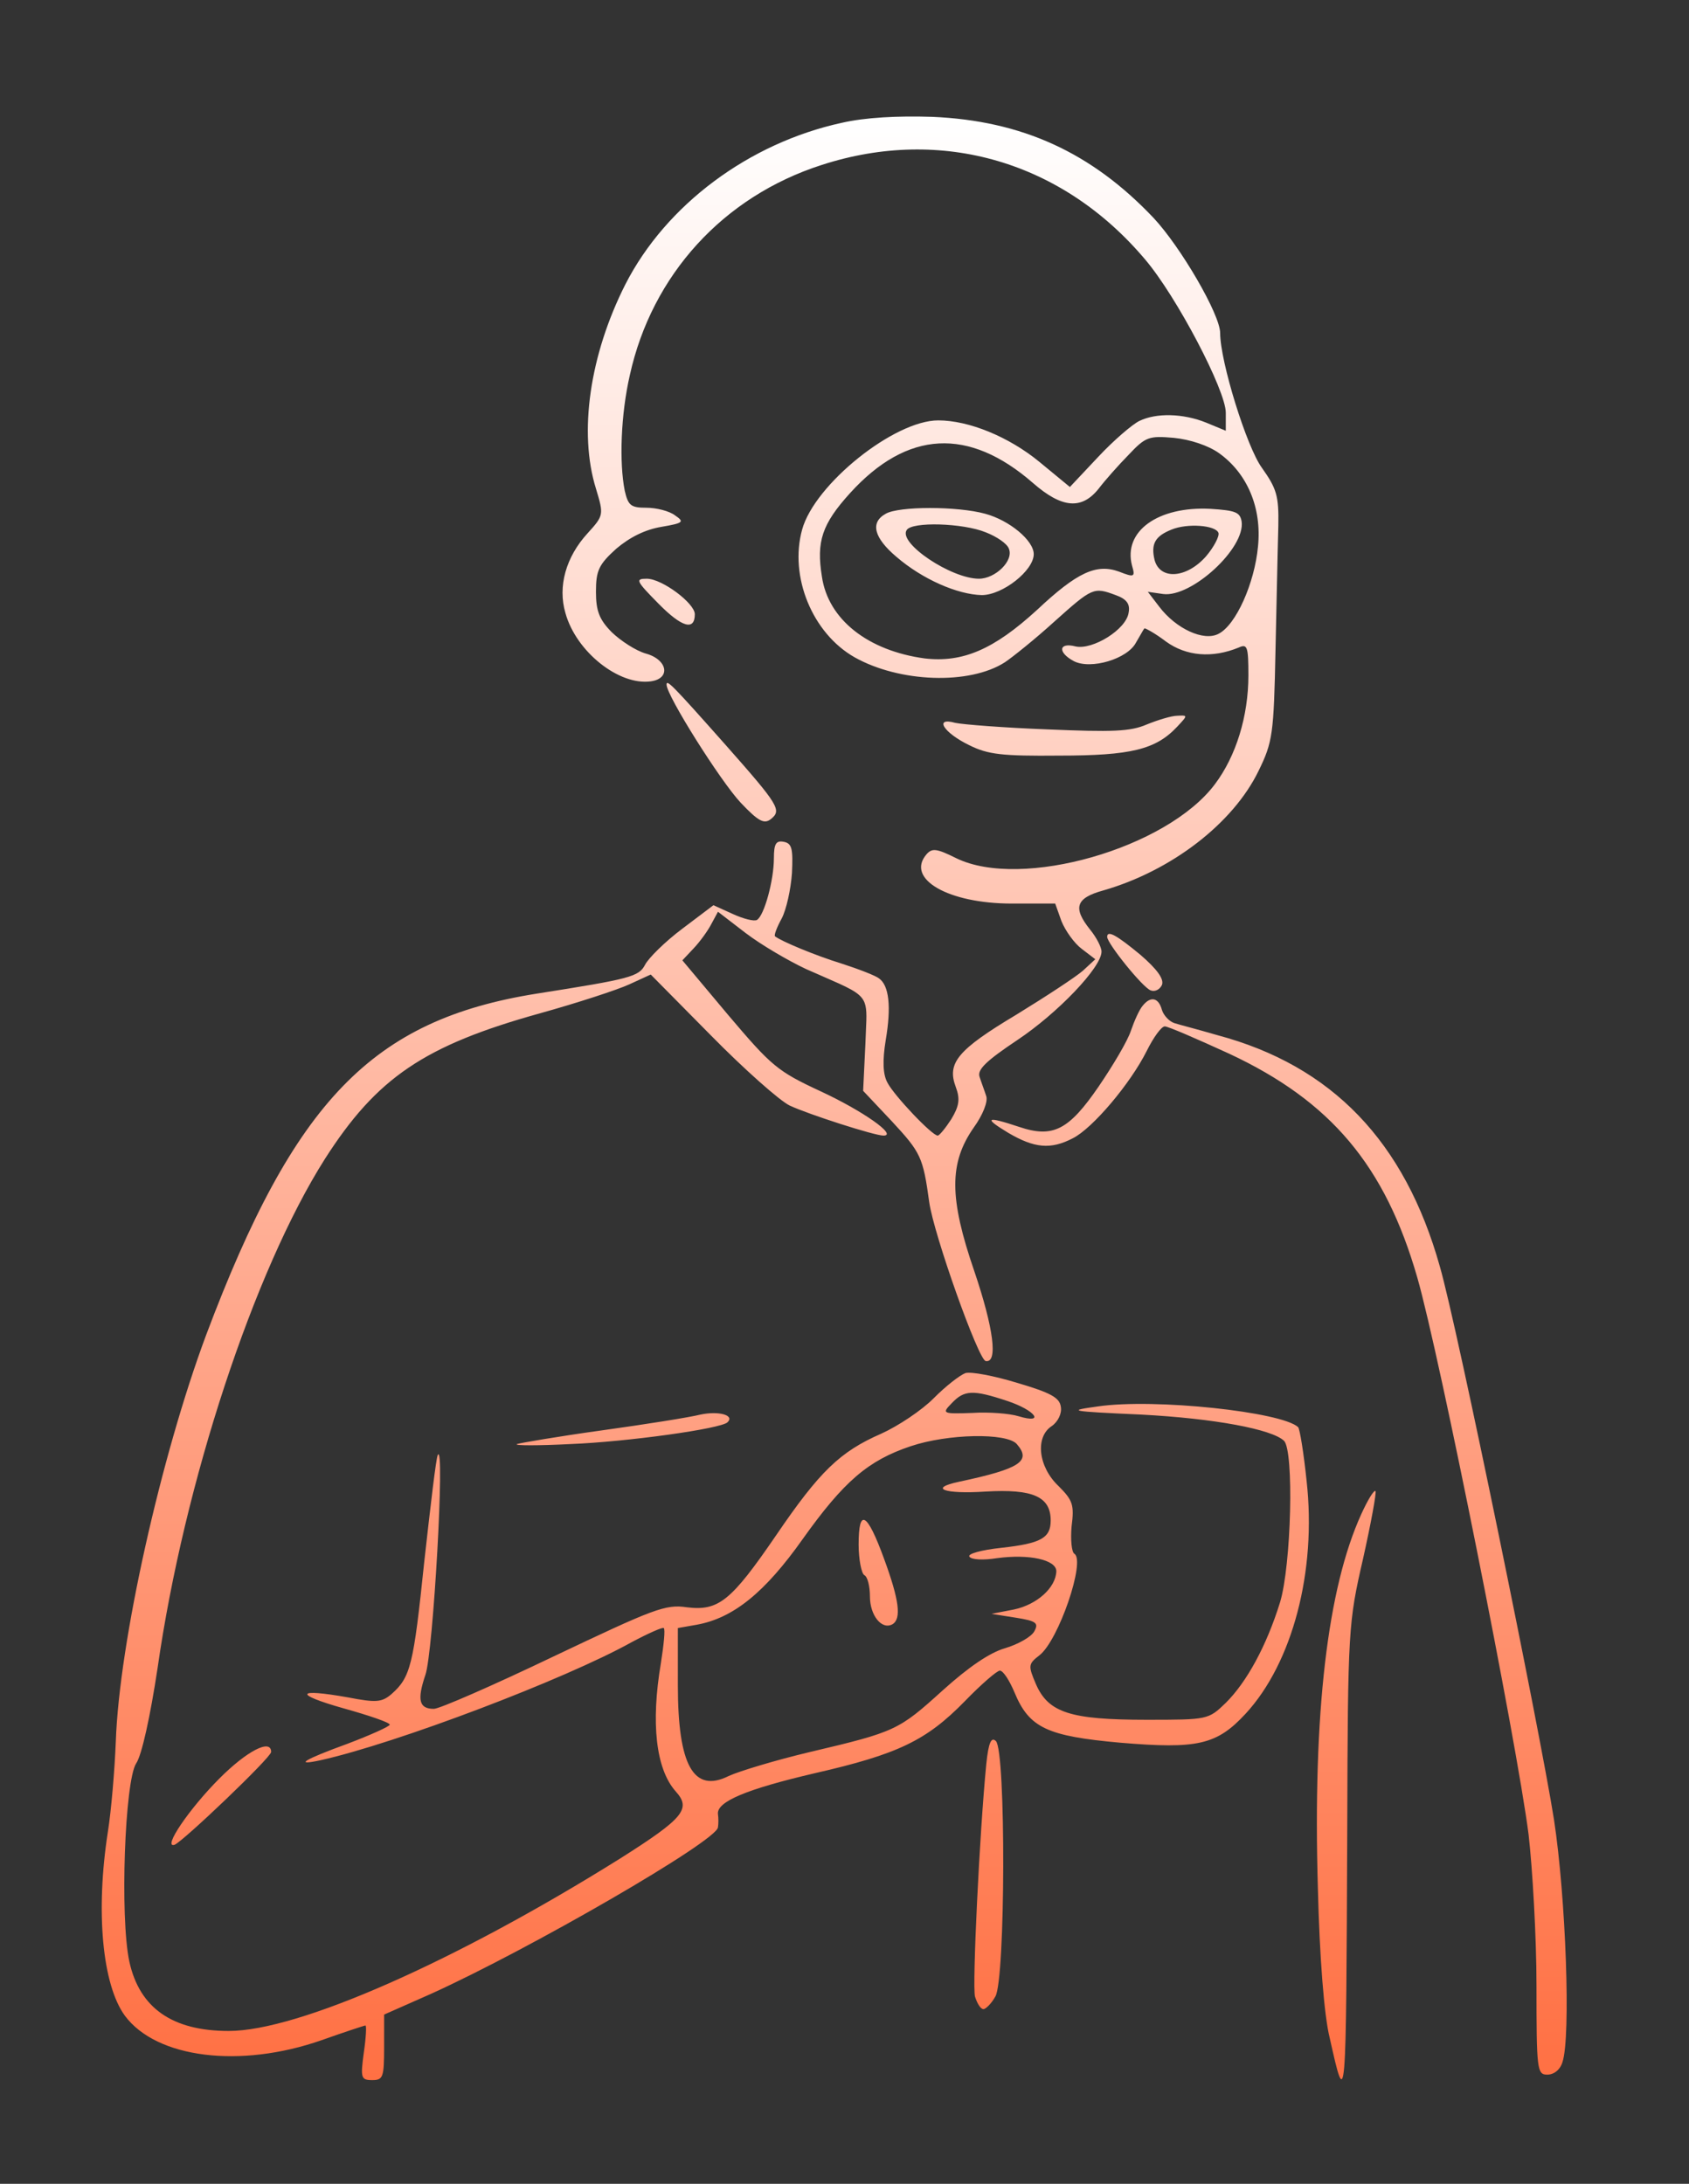 <?xml version="1.0" encoding="UTF-8"?> <svg xmlns="http://www.w3.org/2000/svg" width="174" height="225" viewBox="0 0 174 225" fill="none"><rect x="0" y="0" width="174" height="225" fill="#333333" stroke="none"/><path fill-rule="evenodd" clip-rule="evenodd" d="M64.421 29.306C68.611 21.094 77.165 14.738 86.709 12.656C89.153 12.094 92.47 11.925 96.02 12.037C105.273 12.431 112.431 15.694 118.832 22.444C121.625 25.425 125.699 32.4 125.699 34.312C125.699 37.237 128.434 46.069 130.005 48.206C131.518 50.344 131.751 51.075 131.693 54.169C131.655 55.415 131.592 58.286 131.521 61.551L131.521 61.56C131.483 63.303 131.442 65.157 131.402 66.938C131.227 75.656 131.111 76.444 129.656 79.425C127.037 84.825 120.694 89.719 113.653 91.744C110.801 92.531 110.51 93.544 112.314 95.794C112.954 96.581 113.478 97.594 113.478 98.044C113.478 99.675 108.939 104.4 104.807 107.156C101.607 109.294 100.676 110.194 100.908 110.925C100.996 111.206 101.127 111.572 101.257 111.937L101.258 111.938C101.388 112.303 101.519 112.669 101.607 112.95C101.781 113.512 101.257 114.863 100.326 116.156C97.766 119.812 97.766 123.412 100.385 131.006C102.363 136.856 102.829 140.456 101.548 140.231C100.792 140.119 96.195 127.181 95.729 123.863C95.089 119.194 94.856 118.744 91.888 115.537L88.92 112.388L89.153 107.55C89.169 107.039 89.19 106.583 89.209 106.174L89.209 106.173V106.173C89.281 104.624 89.321 103.747 88.963 103.086C88.498 102.224 87.356 101.727 84.729 100.583L84.728 100.583L84.728 100.582C84.223 100.363 83.663 100.119 83.043 99.844C81.239 99 78.445 97.369 76.816 96.131L73.965 93.938L73.266 95.231C72.917 95.906 72.102 97.031 71.462 97.706L70.298 98.944L75.012 104.569C79.493 109.856 80.075 110.362 84.556 112.444C88.804 114.412 92.528 117 91.015 117C90.084 117 83.275 114.806 81.355 113.906C80.308 113.4 76.641 110.138 73.266 106.706L67.039 100.406L64.828 101.419C63.606 101.981 59.474 103.331 55.633 104.4C43.704 107.719 38.815 111.037 33.462 119.419C26.187 130.894 18.971 152.719 16.236 171.844C15.479 176.85 14.607 180.844 14.025 181.688C12.861 183.487 12.337 197.494 13.326 202.106C14.374 206.887 17.749 209.25 23.569 209.25C30.726 209.25 46.904 202.106 63.897 191.475C70.473 187.312 71.229 186.356 69.6 184.556C67.563 182.25 67.039 177.525 68.087 171.337C68.378 169.481 68.552 167.85 68.378 167.737C68.261 167.625 66.748 168.3 65.061 169.2C58.194 173.025 40.852 179.606 33.054 181.35C30.203 181.969 31.308 181.294 35.789 179.662C38.175 178.762 40.154 177.862 40.154 177.694C40.154 177.469 38.001 176.737 35.382 176.006C30.203 174.544 30.494 173.925 35.847 174.881C38.757 175.444 39.339 175.387 40.328 174.544C42.307 172.8 42.598 171.562 43.704 160.931C44.344 155.194 44.926 150.188 45.1 149.906C45.857 148.444 44.635 170.325 43.82 172.575C42.947 175.162 43.18 176.062 44.693 176.062C45.275 176.062 50.803 173.644 57.03 170.662C67.33 165.769 68.552 165.262 70.764 165.6C74.023 165.994 75.303 164.981 79.959 158.175C84.439 151.594 86.534 149.569 90.782 147.713C92.528 146.925 94.972 145.294 96.195 144.056C97.417 142.819 98.871 141.694 99.454 141.469C100.035 141.3 102.421 141.75 104.807 142.481C108.241 143.494 109.172 144 109.288 144.956C109.405 145.631 108.997 146.475 108.357 146.925C106.611 148.05 106.96 151.144 109.055 153.112C110.51 154.575 110.685 155.025 110.394 157.275C110.278 158.625 110.394 159.919 110.685 160.087C111.849 160.819 109.055 169.031 107.077 170.55C105.913 171.45 105.913 171.619 106.728 173.531C108.008 176.456 110.278 177.187 118.076 177.187C124.419 177.187 124.477 177.188 126.281 175.444C128.434 173.306 130.471 169.594 131.867 165.094C133.031 161.269 133.322 149.456 132.275 148.444C131.053 147.262 125.117 146.138 117.552 145.744C110.103 145.406 109.87 145.35 113.129 144.9C118.948 144.056 132.042 145.463 133.73 147.037C133.904 147.206 134.312 149.737 134.603 152.55C135.65 161.887 133.148 171.337 128.318 176.569C125.35 179.775 123.371 180.225 115.399 179.55C107.892 178.875 106.029 178.031 104.516 174.375C103.993 173.137 103.352 172.125 103.003 172.125C102.712 172.125 101.083 173.531 99.395 175.275C95.438 179.325 92.528 180.731 83.916 182.7C76.932 184.331 73.79 185.625 73.965 186.919C74.023 187.312 74.023 187.875 73.965 188.269C73.848 189.675 54.586 200.812 44.402 205.425L39.572 207.562V210.937C39.572 214.031 39.456 214.312 38.35 214.312C37.186 214.312 37.128 214.088 37.477 211.5C37.71 209.925 37.768 208.687 37.651 208.687C37.535 208.687 35.498 209.362 33.112 210.206C24.732 213.131 16.12 212.063 12.861 207.675C10.533 204.469 9.835 196.931 11.115 188.719C11.464 186.525 11.813 182.362 11.93 179.438C12.279 169.2 16.585 150.019 21.241 137.531C30.319 113.4 38.35 105.075 55.284 102.375C64.944 100.856 65.817 100.631 66.457 99.394C66.807 98.719 68.494 97.031 70.298 95.681L73.499 93.263L75.478 94.162C76.583 94.669 77.689 94.95 77.98 94.781C78.736 94.331 79.726 90.675 79.726 88.425C79.726 86.906 79.959 86.569 80.773 86.737C81.588 86.906 81.704 87.469 81.588 89.944C81.472 91.631 81.006 93.713 80.54 94.612C80.017 95.569 79.726 96.356 79.842 96.469C80.482 96.975 83.974 98.438 86.709 99.281C88.455 99.844 90.201 100.519 90.55 100.8C91.597 101.531 91.83 103.725 91.248 107.156C90.899 109.294 90.957 110.7 91.423 111.544C92.121 112.894 96.02 117 96.602 117C96.776 117 97.417 116.213 97.999 115.312C98.813 113.963 98.93 113.231 98.464 111.994C97.533 109.519 98.639 108.169 104.749 104.513C107.775 102.656 110.859 100.631 111.558 100.013L112.838 98.831L111.441 97.763C110.685 97.2 109.754 95.906 109.346 94.894L108.706 93.094H104.225C97.708 93.094 93.285 90.562 95.438 88.031C96.02 87.356 96.486 87.412 98.522 88.425C105.215 91.688 120.229 87.412 125.175 80.775C127.328 77.906 128.609 73.8 128.609 69.581C128.609 66.6 128.492 66.319 127.619 66.713C124.884 67.838 122.207 67.612 120.112 66.094C119.007 65.25 117.959 64.688 117.901 64.744C117.831 64.811 117.678 65.081 117.478 65.432L117.478 65.432L117.478 65.433C117.344 65.666 117.191 65.936 117.028 66.206C116.155 67.894 112.373 69.019 110.627 68.119C108.939 67.219 109.055 66.15 110.801 66.6C112.547 66.994 116.039 64.856 116.272 63.112C116.446 62.212 116.039 61.706 114.933 61.312C112.663 60.469 112.547 60.525 108.59 64.069C106.611 65.869 104.284 67.725 103.527 68.231C99.861 70.594 92.645 70.312 88.047 67.725C83.683 65.25 81.297 59.4 82.635 54.562C83.916 49.894 92.121 43.312 96.66 43.312C99.803 43.312 103.934 45 107.077 47.587L110.219 50.175L113.129 47.081C114.758 45.337 116.679 43.706 117.377 43.369C119.123 42.525 121.858 42.581 124.244 43.538L126.281 44.381V42.525C126.281 40.219 121.218 30.544 117.959 26.719C109.463 16.65 97.009 12.994 84.672 16.988C74.488 20.25 67.156 28.35 64.886 38.644C63.955 42.694 63.781 47.644 64.362 50.569C64.712 52.087 65.003 52.312 66.574 52.312C67.621 52.312 68.96 52.65 69.542 53.1C70.531 53.775 70.415 53.888 68.145 54.281C66.457 54.562 64.886 55.35 63.49 56.531C61.686 58.163 61.395 58.781 61.395 60.975C61.395 62.944 61.744 63.844 63.024 65.138C63.955 66.037 65.526 67.05 66.516 67.331C68.785 67.95 69.134 69.919 67.039 70.2C63.781 70.65 59.358 67.162 58.252 63.169C57.437 60.413 58.31 57.375 60.522 54.956C62.209 53.1 62.209 53.044 61.395 50.344C59.591 44.55 60.755 36.562 64.421 29.306ZM129.598 56.306C130.005 52.312 128.492 48.769 125.583 46.688C124.477 45.9 122.615 45.281 120.927 45.112C118.366 44.888 118.017 45 116.272 46.856C115.224 47.925 113.827 49.5 113.187 50.344C111.441 52.538 109.405 52.369 106.437 49.781C99.803 43.987 93.46 44.325 87.582 50.794C84.672 54 84.09 55.8 84.672 59.4C85.312 63.844 89.444 67.05 95.263 67.838C99.162 68.287 102.363 66.938 106.844 62.831C110.976 58.95 112.954 58.05 115.282 58.894C116.853 59.513 116.97 59.456 116.621 58.275C115.69 54.731 119.298 52.144 124.71 52.425C127.27 52.594 127.736 52.763 127.91 53.719C128.318 56.475 122.731 61.594 119.821 61.2L118.25 60.975L119.414 62.494C121.16 64.8 124.011 66.094 125.524 65.306C127.328 64.406 129.249 60.075 129.598 56.306ZM124.244 57.319C125.059 56.362 125.641 55.237 125.524 54.9C125.233 54.112 122.324 53.888 120.694 54.562C119.007 55.237 118.541 56.025 118.948 57.712C119.53 59.794 122.265 59.569 124.244 57.319ZM104.924 145.912C107.717 146.756 106.67 145.294 103.76 144.338C100.21 143.156 99.337 143.213 98.057 144.562C97.009 145.631 97.067 145.688 100.152 145.575C101.898 145.463 103.993 145.631 104.924 145.912ZM98.813 152.662C105.156 151.312 106.262 150.525 104.749 148.781C103.702 147.6 97.649 147.713 93.809 149.006C89.444 150.469 86.942 152.606 82.694 158.569C78.795 164.081 75.536 166.725 71.753 167.4L69.833 167.737V173.644C69.833 181.912 71.462 184.781 75.07 182.981C76.176 182.475 79.9 181.35 83.45 180.506C92.296 178.425 92.587 178.256 97.126 174.15C99.744 171.787 101.956 170.269 103.527 169.819C104.865 169.425 106.262 168.638 106.553 168.075C107.019 167.231 106.786 167.006 104.633 166.669L102.13 166.275L104.458 165.825C106.844 165.319 108.764 163.575 108.823 161.888C108.823 160.706 106.029 160.087 102.712 160.537C101.316 160.762 100.035 160.706 99.861 160.369C99.686 160.087 101.083 159.694 103.178 159.469C107.251 159.019 108.241 158.456 108.241 156.656C108.241 154.181 106.379 153.394 101.548 153.675C97.242 153.956 95.613 153.337 98.813 152.662ZM92.354 57.375C90.026 55.406 89.619 53.831 91.248 52.931C92.587 52.144 98.639 52.144 101.49 52.931C103.993 53.606 106.495 55.688 106.495 57.094C106.495 58.781 103.294 61.312 101.141 61.312C98.639 61.256 95.031 59.681 92.354 57.375ZM103.934 56.531C103.76 56.025 102.712 55.294 101.548 54.844C99.221 53.888 93.925 53.719 93.401 54.619C92.528 55.969 97.999 59.625 100.85 59.625C102.538 59.625 104.458 57.769 103.934 56.531ZM88.455 159.131C88.455 160.65 88.746 162.112 89.037 162.281C89.386 162.45 89.619 163.462 89.619 164.475C89.619 166.444 90.841 167.962 91.946 167.344C92.877 166.781 92.645 164.869 91.073 160.594C89.328 155.812 88.455 155.306 88.455 159.131ZM71.579 63.281C71.579 65.025 70.24 64.631 67.854 62.212C65.526 59.85 65.41 59.625 66.632 59.625C68.203 59.625 71.579 62.156 71.579 63.281ZM68.669 70.538C68.669 71.663 74.197 80.438 76.292 82.688C78.154 84.656 78.736 84.938 79.435 84.375C80.54 83.475 80.249 82.969 74.779 76.781C69.193 70.481 68.669 69.975 68.669 70.538ZM107.95 75.15C114.584 75.431 116.446 75.375 118.134 74.644C119.239 74.194 120.694 73.744 121.276 73.744C121.773 73.718 122.046 73.704 122.097 73.804C122.159 73.926 121.885 74.218 121.276 74.869C119.065 77.231 116.504 77.85 109.114 77.85C103.236 77.906 101.781 77.737 99.861 76.781C97.184 75.487 96.195 73.856 98.406 74.475C99.162 74.644 103.469 74.981 107.95 75.15ZM114.06 96.525C114.06 97.2 117.726 101.756 118.541 102.038C118.948 102.206 119.472 101.981 119.705 101.475C119.938 100.856 119.181 99.844 117.494 98.381C115.049 96.356 114.06 95.794 114.06 96.525ZM116.504 106.2C116.853 105.187 117.377 104.006 117.726 103.612C118.541 102.6 119.356 102.769 119.705 104.062C119.88 104.625 120.462 105.244 120.985 105.412C121.22 105.488 121.746 105.631 122.429 105.817C123.27 106.046 124.348 106.339 125.408 106.65C137.221 109.8 144.728 117.619 148.336 130.5C150.14 136.744 158.637 178.256 160.092 187.481C161.314 195.469 161.837 209.869 160.965 212.456C160.732 213.244 160.092 213.75 159.393 213.75C158.346 213.75 158.288 213.244 158.288 204.581C158.288 199.575 157.88 192.544 157.473 189C156.251 179.437 148.336 139.725 146.009 131.625C142.692 120.094 137.105 113.456 126.63 108.562C123.313 107.044 120.345 105.75 119.996 105.75C119.647 105.75 118.832 106.875 118.134 108.281C116.446 111.656 112.547 116.269 110.51 117.281C108.241 118.462 106.553 118.294 103.876 116.719C101.257 115.144 101.607 114.975 104.982 116.1C108.474 117.281 110.103 116.437 113.187 111.937C114.642 109.8 116.155 107.269 116.504 106.2ZM72.16 145.744C71.055 146.025 66.457 146.756 61.977 147.375C57.495 147.994 53.596 148.669 53.247 148.781C52.956 148.95 55.401 148.95 58.776 148.781C64.537 148.556 74.314 147.206 74.954 146.531C75.71 145.8 74.023 145.35 72.16 145.744ZM135.766 194.512C135.243 176.512 136.756 163.631 140.247 155.981C140.887 154.575 141.528 153.506 141.702 153.619C141.819 153.787 141.237 156.937 140.422 160.594C138.909 167.175 138.851 167.85 138.793 188.437C138.676 217.52 138.676 217.519 136.998 210.024L136.989 209.981C136.407 207.675 135.941 201.6 135.766 194.512ZM101.607 181.744C100.908 188.887 100.152 204.581 100.443 205.706C100.675 206.437 101.025 207 101.316 207C101.548 207 102.13 206.437 102.538 205.706C103.585 204.019 103.643 180.394 102.596 179.381C102.13 178.931 101.839 179.494 101.607 181.744ZM17.982 190.069C16.702 190.462 19.495 186.356 22.579 183.262C25.431 180.394 27.933 179.1 27.933 180.506C27.933 181.069 18.855 189.731 17.982 190.069Z" fill="url(#paint0_linear_142_62)"></path><defs><linearGradient id="paint0_linear_142_62" x1="85.94" y1="214.312" x2="85.94" y2="12.005" gradientUnits="userSpaceOnUse"><stop stop-color="#FF7043"></stop><stop offset="1" stop-color="white"></stop></linearGradient></defs></svg> 